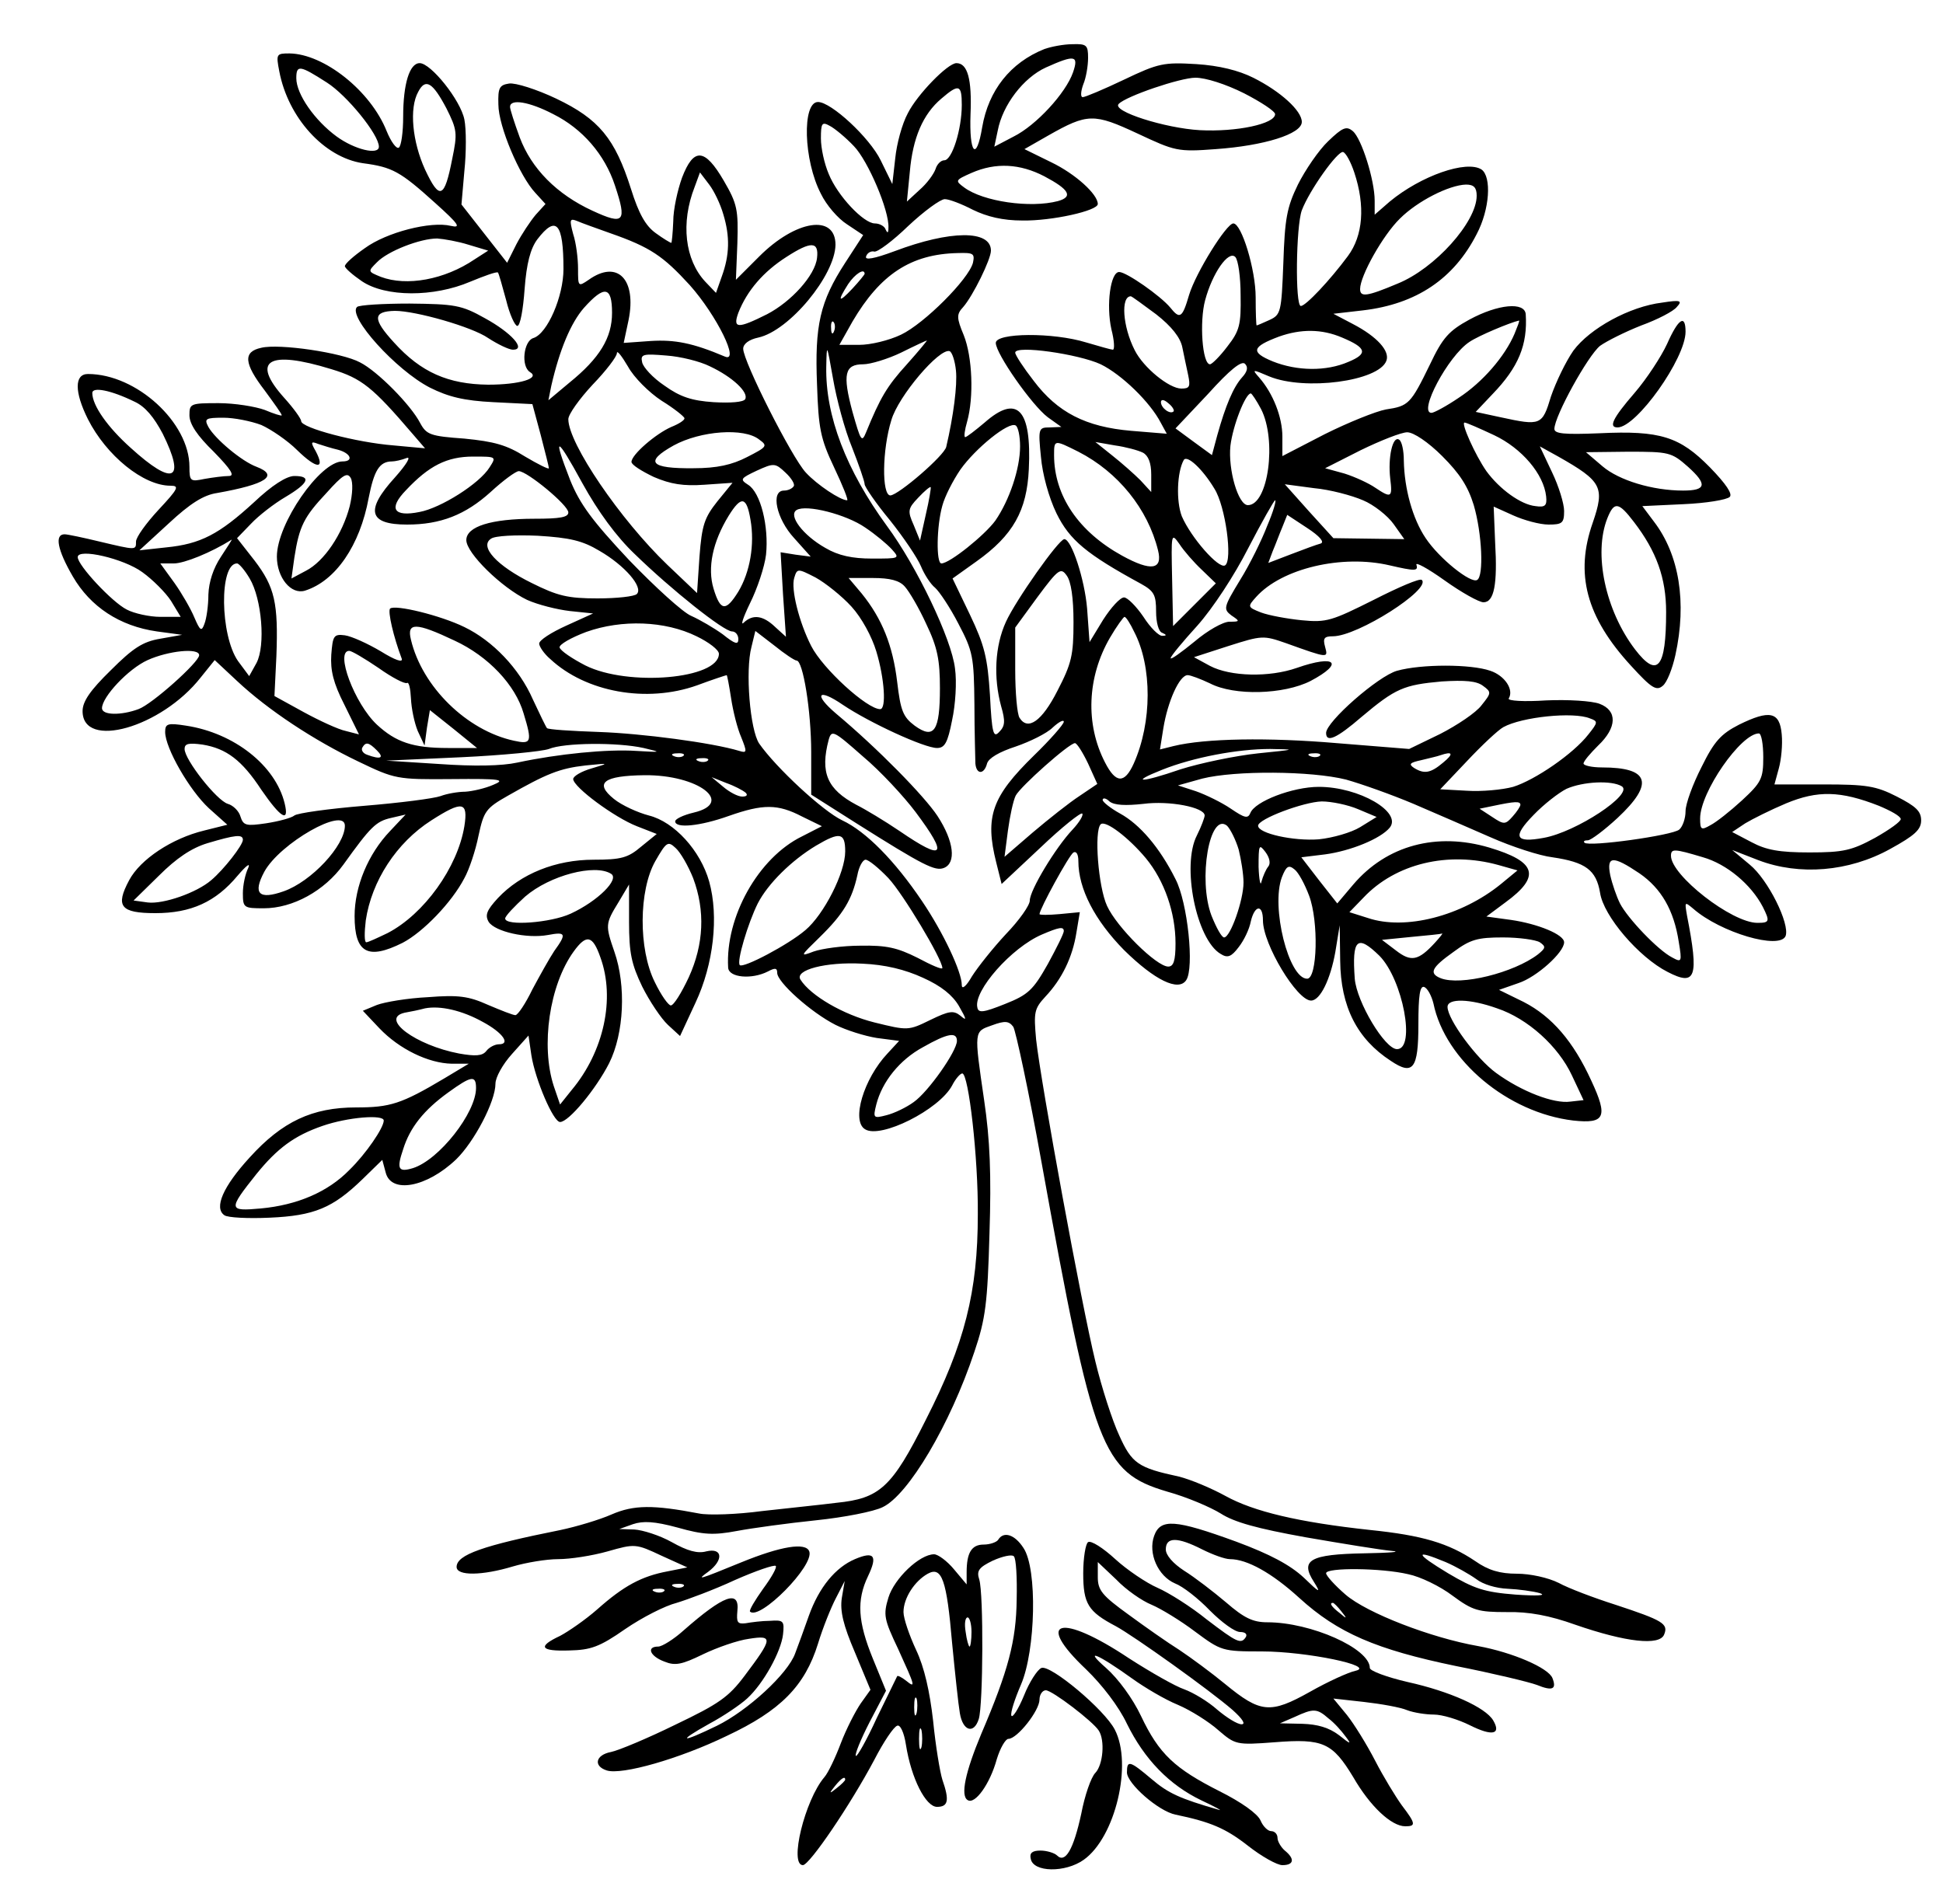 <?xml version="1.0" encoding="UTF-8" standalone="yes"?>
<svg version="1.0" xmlns="http://www.w3.org/2000/svg" width="300pt" height="294pt" viewBox="0 0 400 392" preserveAspectRatio="xMidYMid meet">
  <g transform="translate(0,392) scale(0.1,-0.1)" fill="#000000" stroke="none">
    <path d="M2150 3819 c-70 -28 -115 -85 -128 -161 -12 -72 -27 -54 -24 27 3 72
-6 105 -29 105 -18 0 -81 -65 -100 -103 -12 -22 -23 -63 -26 -93 l-6 -53 -24
49 c-23 47 -102 120 -129 120 -33 0 -30 -120 6 -189 11 -23 35 -51 54 -63 l33
-22 -37 -57 c-52 -80 -63 -129 -58 -251 3 -90 7 -111 35 -170 18 -38 30 -68
27 -68 -14 0 -62 32 -85 57 -29 31 -129 229 -129 255 0 10 12 19 31 23 64 14
158 128 159 191 0 64 -82 51 -157 -24 l-48 -48 3 75 c2 69 0 81 -28 129 -39
67 -62 69 -86 6 -9 -25 -18 -65 -18 -90 -1 -24 -3 -44 -4 -44 -2 0 -17 9 -32
20 -21 15 -35 40 -51 91 -33 104 -66 144 -154 186 -40 19 -84 33 -97 31 -20
-3 -23 -9 -22 -43 0 -45 44 -148 76 -182 l21 -23 -20 -22 c-11 -13 -29 -40
-40 -61 l-19 -38 -47 60 -47 60 6 69 c4 38 4 86 0 106 -8 40 -69 116 -92 116
-21 0 -34 -43 -34 -110 0 -32 -4 -61 -9 -64 -5 -3 -16 12 -25 34 -33 83 -129
159 -200 160 -27 0 -28 -1 -21 -37 18 -95 92 -177 172 -189 61 -8 77 -17 149
-82 49 -44 54 -52 32 -47 -41 10 -132 -13 -177 -46 -23 -16 -41 -32 -41 -37 0
-4 16 -18 35 -31 49 -33 148 -33 223 -1 29 12 54 21 57 19 2 -2 9 -28 17 -57
7 -29 18 -53 23 -53 6 0 12 34 15 76 4 53 12 83 26 102 39 51 54 34 54 -61 0
-56 -33 -133 -62 -142 -20 -6 -26 -58 -7 -70 22 -13 -22 -26 -86 -26 -82 1
-138 25 -194 87 -44 48 -44 64 2 65 43 0 159 -33 192 -56 20 -13 43 -24 51
-24 28 0 -3 35 -58 65 -48 27 -62 29 -155 30 -55 0 -104 -3 -108 -7 -20 -19
80 -130 150 -166 38 -19 70 -27 131 -30 l80 -4 17 -63 c9 -35 17 -66 17 -69 0
-3 -22 8 -49 24 -38 24 -64 31 -125 37 -70 5 -78 8 -91 32 -19 37 -88 107
-124 125 -37 20 -166 39 -203 30 -38 -8 -36 -32 7 -88 19 -26 35 -48 35 -51 0
-2 -16 3 -35 11 -19 7 -62 14 -95 14 -58 0 -60 -1 -60 -25 0 -18 16 -42 50
-75 36 -37 44 -50 31 -50 -10 0 -33 -3 -50 -6 -29 -6 -31 -5 -31 25 0 91 -109
191 -209 191 -28 0 -28 -37 0 -93 38 -75 114 -137 170 -137 19 0 16 -6 -25
-50 -25 -27 -46 -56 -46 -65 0 -18 1 -18 -75 0 -33 8 -66 15 -72 15 -21 0 -15
-32 17 -87 36 -62 96 -102 173 -113 l52 -7 -45 -8 c-36 -6 -56 -19 -102 -65
-42 -41 -58 -64 -58 -84 0 -80 162 -34 243 69 l29 36 46 -43 c64 -60 158 -122
250 -166 75 -36 79 -37 192 -36 102 1 112 -1 85 -12 -16 -7 -42 -13 -57 -14
-15 0 -38 -4 -51 -9 -14 -5 -84 -14 -157 -20 -73 -6 -138 -15 -144 -20 -6 -5
-32 -12 -58 -16 -41 -6 -47 -5 -53 14 -3 11 -15 23 -26 26 -23 7 -89 91 -89
113 0 11 8 13 37 9 49 -8 81 -32 121 -93 40 -58 58 -69 48 -28 -19 78 -104
145 -203 160 -38 6 -43 4 -43 -13 0 -33 50 -120 90 -157 l38 -34 -48 -12 c-66
-16 -131 -59 -154 -102 -29 -54 -18 -68 54 -68 73 0 124 23 169 77 18 21 27
28 22 16 -6 -12 -11 -35 -11 -52 0 -30 2 -31 43 -31 60 0 125 36 164 90 56 78
67 89 98 96 l30 7 -32 -34 c-45 -47 -73 -114 -73 -175 0 -76 27 -91 99 -55 42
22 101 83 127 133 10 18 23 57 29 87 11 51 15 57 61 83 79 45 106 56 159 62
50 5 50 5 13 -6 -21 -6 -38 -16 -38 -22 1 -17 85 -79 131 -97 l41 -16 -32 -26
c-27 -23 -41 -27 -98 -27 -78 0 -150 -29 -197 -79 -23 -25 -27 -35 -19 -49 13
-20 78 -35 122 -27 37 7 39 3 13 -33 -10 -15 -30 -51 -45 -79 -14 -29 -30 -53
-35 -53 -5 0 -30 10 -56 21 -40 18 -61 21 -124 16 -42 -2 -89 -10 -105 -16
l-29 -12 34 -36 c41 -43 101 -72 149 -73 l35 0 -50 -30 c-89 -53 -112 -60
-182 -60 -90 0 -152 -29 -219 -103 -55 -60 -74 -104 -52 -119 7 -5 49 -7 93
-5 92 4 130 20 191 79 l41 40 7 -26 c11 -44 84 -31 145 27 37 36 81 119 81
156 0 13 15 40 34 61 l34 38 6 -41 c8 -50 45 -137 59 -137 18 0 74 68 101 121
31 62 35 160 11 229 -19 55 -19 58 8 102 l22 37 0 -77 c0 -64 5 -87 27 -133
15 -30 39 -66 53 -79 l25 -23 32 69 c37 79 48 177 28 249 -18 64 -72 123 -124
136 -23 6 -56 21 -72 34 -41 33 -22 48 63 49 111 1 186 -57 101 -77 -21 -5
-38 -13 -38 -18 0 -15 51 -10 110 11 71 25 101 25 151 -1 l41 -20 -41 -21
c-90 -44 -158 -166 -152 -270 1 -21 49 -25 82 -8 15 8 19 7 19 -3 0 -19 69
-81 120 -107 22 -11 60 -23 85 -27 l46 -6 -24 -26 c-49 -52 -75 -139 -46 -156
32 -20 152 40 179 90 7 14 17 25 21 25 13 0 33 -174 32 -290 0 -160 -27 -266
-107 -423 -70 -140 -95 -162 -184 -171 -31 -4 -100 -11 -153 -17 -52 -7 -111
-9 -130 -5 -94 18 -134 18 -180 -2 -25 -11 -72 -25 -105 -32 -160 -32 -214
-51 -214 -76 0 -19 53 -18 116 1 27 8 69 15 93 15 25 0 70 7 102 16 56 16 58
16 111 -9 l53 -24 -40 -8 c-54 -10 -91 -30 -145 -78 -25 -22 -60 -46 -77 -55
-47 -22 -41 -32 19 -30 44 1 62 7 115 44 35 24 82 48 106 54 23 7 77 27 120
47 43 19 81 32 84 29 3 -3 -9 -24 -26 -47 -17 -24 -29 -44 -27 -47 20 -19 133
95 122 124 -7 19 -58 11 -141 -23 -88 -36 -92 -37 -67 -19 32 24 30 50 -4 42
-18 -5 -39 1 -71 19 -25 14 -60 25 -77 26 l-31 1 28 10 c21 7 44 6 92 -7 53
-15 74 -16 122 -7 32 6 105 16 163 22 58 6 119 18 137 27 53 25 139 170 189
320 23 68 27 100 31 243 4 122 1 194 -11 275 -21 144 -21 141 16 154 27 10 35
9 44 -3 5 -8 32 -133 58 -278 107 -592 124 -639 259 -679 40 -11 89 -32 110
-45 28 -18 75 -31 175 -49 75 -13 155 -26 177 -28 22 -2 -3 -4 -56 -5 -113 -2
-133 -14 -104 -59 15 -24 12 -23 -21 9 -28 26 -69 48 -139 74 -126 46 -156 48
-169 12 -13 -36 8 -83 43 -98 16 -6 48 -31 72 -56 24 -24 51 -44 62 -44 10 0
15 -4 12 -10 -10 -16 -18 -12 -81 36 -32 26 -78 55 -101 65 -23 10 -63 37 -87
59 -25 23 -50 39 -56 35 -5 -3 -10 -32 -10 -64 0 -63 10 -79 67 -109 37 -20
194 -132 241 -173 20 -18 27 -29 18 -29 -9 0 -31 14 -50 30 -19 17 -49 35 -68
42 -18 6 -69 35 -114 64 -141 94 -196 79 -88 -23 33 -32 67 -76 84 -112 36
-73 87 -126 154 -158 28 -13 44 -22 35 -19 -80 23 -104 34 -138 63 -45 38 -51
40 -51 14 0 -23 65 -80 100 -87 72 -15 103 -28 149 -64 28 -22 60 -40 71 -40
24 0 26 13 5 30 -8 7 -15 19 -15 26 0 8 -6 14 -13 14 -7 0 -17 10 -22 22 -6
14 -40 38 -84 60 -93 47 -125 77 -162 155 -17 36 -47 77 -72 99 -48 42 -17 29
54 -22 25 -18 67 -43 94 -54 26 -11 64 -35 83 -52 35 -30 37 -31 116 -25 100
8 119 -1 162 -72 34 -59 78 -101 107 -101 22 0 22 5 -7 43 -13 18 -38 59 -55
92 -17 33 -43 75 -58 94 l-28 34 63 -7 c35 -4 75 -11 89 -17 13 -5 38 -9 55
-9 17 0 50 -10 74 -22 46 -23 65 -19 48 10 -16 27 -90 60 -176 79 -43 10 -78
23 -78 29 0 40 -121 94 -211 94 -30 0 -48 9 -85 41 -26 22 -65 52 -86 65 -23
15 -38 32 -38 44 0 26 24 26 75 0 22 -11 47 -20 57 -20 35 0 86 -28 143 -80
79 -72 158 -106 322 -140 76 -15 151 -33 167 -39 32 -13 41 -9 32 14 -8 21
-82 53 -153 66 -97 17 -229 68 -273 106 -22 19 -40 39 -40 44 0 12 114 11 169
-2 25 -5 66 -25 91 -44 42 -31 53 -34 112 -34 45 1 88 -7 141 -26 104 -36 174
-44 183 -20 9 22 -3 29 -100 61 -44 14 -97 34 -117 45 -22 11 -59 19 -86 19
-35 0 -59 7 -86 26 -55 37 -109 53 -216 64 -148 16 -240 38 -298 70 -29 16
-72 34 -96 40 -84 18 -97 27 -123 85 -14 30 -36 98 -49 152 -28 114 -112 572
-122 663 -5 56 -4 63 19 88 34 36 56 81 64 132 l7 42 -42 -4 c-22 -2 -41 -2
-41 0 0 10 61 122 70 127 6 3 10 -4 10 -18 0 -57 34 -122 94 -183 63 -62 112
-86 128 -62 17 25 3 160 -22 208 -33 66 -74 113 -114 135 -20 11 -36 24 -36
28 0 5 7 4 14 -3 10 -8 33 -9 70 -5 53 7 126 -7 126 -24 0 -4 -7 -23 -16 -41
-32 -62 -1 -215 49 -244 14 -9 22 -6 37 14 11 14 22 37 25 53 8 34 25 36 25 2
0 -49 70 -165 99 -165 19 0 40 44 50 100 l9 55 1 -73 c1 -95 35 -161 104 -206
46 -31 57 -17 57 75 0 59 3 80 12 77 7 -3 15 -18 19 -34 24 -117 153 -225 288
-241 65 -7 72 7 37 82 -37 81 -81 132 -139 162 l-51 25 40 14 c37 12 94 63 94
84 0 16 -54 38 -109 46 l-51 7 39 29 c74 54 64 84 -33 113 -108 32 -211 5
-280 -76 l-33 -39 -37 47 -37 48 49 6 c52 7 114 32 133 55 26 32 -63 84 -146
84 -54 0 -132 -30 -141 -54 -5 -12 -12 -10 -40 9 -19 13 -52 29 -72 36 l-37
12 50 14 c68 17 224 16 296 -2 32 -9 94 -31 139 -50 44 -19 116 -50 159 -69
43 -19 101 -38 127 -41 68 -10 90 -26 98 -73 7 -48 80 -133 139 -163 58 -30
65 -12 40 116 -5 29 -5 29 13 14 56 -49 178 -85 190 -56 9 25 -36 116 -74 147
l-36 30 54 -21 c84 -32 186 -24 271 23 51 28 64 40 64 59 0 19 -11 29 -50 49
-43 22 -63 25 -151 25 l-101 0 9 33 c5 18 8 49 6 70 -4 47 -25 51 -88 20 -37
-19 -51 -34 -77 -87 -18 -35 -33 -76 -33 -91 0 -15 -6 -32 -13 -38 -14 -12
-186 -36 -195 -27 -3 3 0 5 7 5 6 0 34 21 61 46 76 71 66 104 -32 104 -21 0
-38 4 -38 8 0 5 14 21 30 37 39 37 40 72 3 86 -16 6 -65 9 -110 7 -45 -3 -80
-1 -77 4 11 18 -8 47 -38 57 -40 14 -142 14 -192 0 -39 -11 -146 -105 -146
-128 0 -21 22 -11 73 33 70 59 87 66 165 73 48 3 72 1 85 -9 18 -13 17 -15 -3
-40 -11 -15 -50 -41 -85 -59 l-64 -31 -149 12 c-140 12 -271 10 -336 -6 l-28
-7 7 44 c9 55 33 109 50 109 6 0 27 -8 46 -17 50 -26 152 -23 207 5 70 37 52
55 -28 27 -57 -20 -137 -18 -179 4 l-33 18 71 23 c69 22 72 22 118 6 89 -32
87 -31 81 -8 -5 18 -2 22 16 22 51 0 203 97 183 116 -4 4 -48 -15 -99 -41 -86
-43 -97 -47 -148 -42 -30 3 -68 10 -84 16 -28 11 -28 12 -10 32 53 59 177 88
275 65 52 -12 59 -12 55 1 -3 7 23 -7 58 -32 35 -25 71 -45 80 -45 22 0 29 37
24 123 l-3 74 40 -18 c22 -10 55 -19 73 -19 28 0 32 3 32 28 0 15 -11 51 -25
80 l-25 53 38 -21 c90 -51 96 -63 71 -136 -37 -105 -14 -194 79 -295 42 -46
52 -52 65 -41 9 7 20 36 26 63 24 109 8 207 -44 275 l-24 32 85 4 c46 2 89 9
95 15 6 6 -7 26 -41 61 -62 63 -102 76 -227 70 -73 -3 -93 -1 -93 9 0 26 69
151 94 171 14 10 52 29 85 42 33 12 66 29 73 38 12 13 8 15 -30 9 -67 -8 -149
-53 -183 -99 -16 -23 -36 -65 -46 -94 -18 -60 -21 -61 -104 -43 l-51 11 35 37
c53 55 72 101 68 164 -2 26 -57 21 -116 -11 -42 -23 -55 -37 -81 -92 -40 -82
-44 -86 -91 -93 -21 -4 -78 -27 -126 -51 l-87 -45 0 40 c0 40 -19 89 -48 122
-15 17 -14 17 21 2 73 -30 225 -10 241 32 8 20 -19 50 -69 76 l-40 21 61 7
c110 13 187 65 234 157 27 51 31 118 10 133 -31 20 -125 -13 -189 -66 l-31
-27 0 29 c0 42 -27 128 -45 143 -13 11 -21 8 -51 -21 -19 -18 -47 -59 -62 -89
-23 -47 -27 -71 -30 -161 -4 -102 -5 -107 -29 -118 -13 -6 -25 -11 -26 -11 -1
0 -2 26 -2 58 0 57 -29 152 -46 152 -14 0 -77 -101 -91 -147 -14 -48 -19 -51
-39 -26 -20 24 -90 73 -105 73 -18 0 -27 -68 -16 -118 6 -23 7 -42 3 -42 -3 0
-28 7 -55 15 -68 21 -186 20 -186 -1 0 -22 74 -128 107 -153 l28 -20 -24 -1
c-23 0 -24 -2 -18 -61 3 -35 16 -83 32 -116 27 -55 62 -84 174 -145 27 -15 31
-23 31 -57 0 -22 5 -42 13 -44 9 -4 9 -6 0 -6 -7 -1 -25 17 -39 39 -15 22 -33
40 -40 40 -8 0 -27 -21 -43 -46 l-28 -46 -5 69 c-5 60 -32 143 -47 143 -12 -1
-100 -126 -120 -170 -23 -50 -26 -115 -10 -174 9 -31 8 -41 -4 -53 -12 -13
-15 -3 -19 76 -5 77 -11 102 -41 165 l-36 75 49 35 c76 54 104 105 108 190 6
124 -24 155 -91 96 -19 -16 -37 -30 -40 -30 -3 0 -1 15 4 32 14 50 11 133 -7
178 -15 36 -15 43 -1 58 20 23 57 98 57 116 0 43 -84 42 -198 -1 -43 -16 -62
-19 -59 -11 2 7 10 12 17 10 7 -1 38 22 70 53 32 30 66 55 75 55 9 0 35 -10
58 -22 29 -14 61 -22 102 -22 60 -1 155 20 155 34 0 20 -46 62 -96 86 l-55 27
49 28 c81 46 94 46 184 4 77 -36 82 -38 161 -32 99 7 177 31 177 56 0 23 -44
63 -100 91 -30 15 -70 25 -117 28 -67 4 -78 2 -149 -32 -42 -20 -80 -36 -85
-36 -5 0 -4 12 1 26 6 14 10 39 10 55 0 26 -3 29 -32 28 -18 0 -44 -5 -58 -10z
m59 -48 c-15 -43 -76 -109 -122 -132 l-40 -21 7 33 c10 53 53 109 99 130 60
27 68 25 56 -10z m-1536 -21 c41 -26 107 -107 107 -132 0 -18 -50 -6 -87 21
-45 33 -83 87 -83 120 0 28 7 27 63 -9z m1888 -22 c35 -18 64 -37 64 -43 0
-20 -79 -37 -155 -33 -71 4 -182 39 -167 54 15 16 127 54 158 54 21 0 62 -13
100 -32z m-1642 -31 c22 -44 23 -51 12 -104 -16 -82 -26 -86 -56 -22 -26 57
-33 126 -14 160 15 29 30 19 58 -34z m1061 7 c0 -50 -20 -114 -36 -114 -7 0
-15 -8 -18 -18 -4 -11 -18 -30 -33 -43 l-26 -24 6 61 c6 70 27 119 65 151 36
31 42 29 42 -13z m-841 -19 c60 -30 106 -83 127 -147 25 -75 19 -82 -46 -52
-74 34 -126 87 -150 151 -11 30 -20 58 -20 63 0 17 39 11 89 -15z m619 -66
c29 -30 73 -133 71 -168 0 -11 -2 -12 -6 -3 -2 6 -12 12 -22 12 -23 0 -77 57
-95 102 -9 21 -16 53 -16 73 0 31 2 35 18 26 10 -5 33 -24 50 -42z m1030 -54
c23 -69 18 -130 -13 -172 -37 -50 -87 -103 -97 -103 -12 0 -10 164 2 197 16
42 74 123 85 120 6 -2 16 -21 23 -42z m-638 -8 c51 -27 60 -42 28 -51 -57 -15
-154 -1 -193 28 -19 14 -19 15 15 30 50 22 100 19 150 -7z m-661 -78 c14 -46
13 -84 -3 -128 l-12 -34 -22 23 c-42 45 -51 121 -22 195 l11 30 19 -25 c10
-13 23 -40 29 -61z m1551 38 c0 -54 -86 -150 -163 -181 -64 -27 -77 -28 -77
-11 0 27 47 111 82 145 36 36 101 69 136 70 16 0 22 -6 22 -23z m-1784 -77
c83 -29 109 -47 164 -107 56 -63 104 -161 72 -147 -66 28 -103 35 -152 32
l-56 -4 10 47 c17 84 -23 125 -82 83 -22 -15 -22 -14 -22 23 0 21 -4 53 -10
71 -8 30 -7 33 8 27 9 -4 40 -15 68 -25z m-291 -24 l40 -12 -28 -18 c-62 -42
-140 -56 -193 -36 -27 11 -27 11 -8 30 22 23 89 49 124 49 14 -1 43 -6 65 -13z
m717 -27 c-4 -36 -53 -90 -103 -116 -60 -30 -71 -30 -59 3 18 46 52 85 99 115
51 33 67 32 63 -2z m321 -10 c-9 -34 -100 -125 -148 -148 -25 -12 -63 -21 -86
-21 l-41 0 27 48 c57 97 120 139 217 141 32 1 35 -1 31 -20z m551 -67 c1 -60
-2 -73 -27 -105 -15 -20 -32 -37 -36 -37 -16 0 -22 88 -10 132 15 56 48 103
62 89 6 -6 11 -41 11 -79z m-774 44 c0 -1 -11 -15 -25 -30 -29 -31 -32 -27 -9
9 14 21 34 34 34 21z m-520 -80 c0 -51 -25 -93 -88 -144 l-43 -36 6 30 c17 74
40 129 67 160 42 47 58 45 58 -10z m1120 -3 c32 -25 50 -48 54 -68 3 -16 9
-42 12 -57 5 -24 3 -28 -14 -28 -25 0 -78 43 -96 79 -25 49 -29 111 -8 111 2
0 25 -17 52 -37z m-663 -35 c-3 -8 -6 -5 -6 6 -1 11 2 17 5 13 3 -3 4 -12 1
-19z m1401 -5 c-20 -47 -66 -100 -115 -132 -25 -17 -51 -31 -56 -31 -28 0 34
117 78 146 19 13 84 40 102 44 2 0 -3 -12 -9 -27z m-355 -8 c50 -21 54 -33 13
-50 -46 -20 -106 -19 -156 1 -46 19 -43 30 13 51 45 16 88 16 130 -2z m-896
-55 c-41 -45 -55 -69 -84 -140 -9 -22 -11 -18 -28 42 -21 78 -16 98 22 98 15
0 51 11 78 24 28 14 52 25 53 25 2 1 -16 -21 -41 -49z m-113 -171 c14 -36 26
-70 26 -76 0 -5 23 -39 52 -74 28 -35 57 -78 64 -95 7 -17 20 -37 29 -44 9 -8
31 -41 48 -74 30 -57 32 -68 33 -166 0 -58 2 -113 2 -122 2 -23 18 -23 24 0 3
11 25 24 59 35 29 10 64 27 76 39 13 12 23 17 23 12 0 -5 -28 -37 -61 -69 -87
-85 -102 -126 -78 -221 l11 -44 80 75 c44 42 83 73 86 70 3 -3 -6 -18 -20 -33
-35 -37 -88 -125 -88 -146 0 -10 -22 -41 -49 -69 -27 -29 -58 -68 -70 -87 -12
-21 -21 -28 -21 -18 0 27 -38 108 -82 173 -56 83 -115 143 -164 166 -40 19
-136 108 -171 158 -19 28 -29 150 -16 199 l8 33 39 -30 c21 -17 42 -31 46 -31
13 0 30 -103 30 -189 l0 -87 93 -59 c138 -87 162 -99 180 -92 26 10 21 55 -13
107 -27 41 -123 139 -209 211 -47 40 -37 53 14 18 55 -37 168 -89 194 -89 16
0 22 11 31 57 7 32 10 79 6 107 -7 60 -78 209 -140 293 -84 115 -127 227 -125
328 1 49 1 48 14 -25 7 -41 24 -105 39 -141z m-392 96 c26 -16 47 -33 47 -36
1 -4 -12 -12 -27 -18 -32 -14 -82 -57 -82 -72 0 -6 21 -19 46 -31 35 -15 61
-19 104 -16 l58 4 -31 -38 c-27 -34 -32 -49 -37 -114 l-5 -75 -61 58 c-97 93
-204 250 -204 300 0 10 23 42 50 71 28 29 50 58 50 65 0 7 10 -6 23 -28 12
-22 43 -53 69 -70z m606 62 c3 -30 -5 -93 -20 -157 -4 -18 -98 -99 -115 -100
-18 0 -17 94 2 155 14 49 99 149 120 142 5 -2 11 -20 13 -40z m298 13 c43 -21
102 -78 124 -121 l12 -22 -73 6 c-94 8 -152 38 -201 103 -21 27 -38 53 -38 58
0 16 131 -3 176 -24z m-805 -4 c47 -22 81 -54 73 -68 -4 -6 -30 -8 -65 -6 -45
3 -69 11 -101 34 -24 16 -44 38 -46 48 -4 17 2 18 50 14 29 -2 69 -12 89 -22z
m-779 -6 c63 -19 85 -37 168 -134 l25 -29 -65 6 c-76 6 -190 36 -190 50 0 5
-16 27 -35 48 -69 77 -33 99 97 59z m1875 -17 c-18 -20 -34 -58 -51 -119 l-11
-41 -37 27 -38 28 67 71 c45 50 69 69 76 62 7 -7 5 -16 -6 -28z m-2280 -50
c22 -10 40 -32 58 -66 48 -97 22 -109 -66 -29 -47 42 -79 87 -79 113 0 13 38
6 87 -18z m2319 -15 c33 -64 15 -198 -27 -198 -20 0 -41 73 -36 122 5 42 31
108 42 108 2 0 12 -15 21 -32z m-180 -5 c-7 -7 -26 7 -26 19 0 6 6 6 15 -2 9
-7 13 -15 11 -17z m-1878 -28 c20 -9 54 -32 74 -52 40 -39 58 -40 38 -2 -11
19 -10 21 5 15 9 -3 28 -9 41 -12 26 -7 33 -24 9 -24 -46 0 -135 -128 -135
-196 0 -43 29 -79 58 -70 63 20 113 93 131 191 11 56 22 75 48 75 6 0 20 3 30
7 10 4 0 -13 -24 -40 -62 -68 -54 -97 25 -97 69 0 120 20 172 67 26 24 52 43
58 43 17 0 102 -70 102 -85 0 -10 -17 -13 -70 -13 -89 0 -140 -16 -140 -44 0
-27 73 -98 125 -123 22 -10 62 -20 88 -23 l48 -5 -55 -25 c-31 -14 -56 -30
-56 -37 0 -6 10 -21 23 -32 73 -68 198 -91 302 -54 32 12 60 21 61 21 1 0 5
-21 9 -47 4 -27 13 -63 21 -81 12 -30 12 -33 -4 -28 -56 17 -201 36 -289 39
-57 2 -105 5 -107 8 -2 2 -15 29 -29 59 -28 64 -83 121 -141 149 -49 24 -143
47 -153 38 -5 -6 7 -58 24 -103 3 -9 -14 -3 -43 15 -27 16 -60 31 -74 33 -23
3 -25 -1 -28 -40 -2 -32 4 -58 27 -103 l30 -61 -27 7 c-15 3 -54 21 -87 39
l-60 33 4 82 c4 109 -3 142 -45 197 l-36 46 29 30 c15 16 47 41 71 55 47 28
54 43 18 43 -16 0 -46 -19 -83 -54 -72 -66 -110 -86 -181 -93 l-55 -6 61 56
c43 40 71 58 99 62 101 18 128 36 81 54 -30 11 -85 57 -99 82 -9 17 -6 19 31
19 22 0 57 -7 78 -15z m1562 -44 c0 -46 -22 -111 -51 -153 -22 -30 -94 -88
-111 -88 -11 0 -10 77 2 119 5 19 22 52 37 74 31 44 100 100 114 91 5 -3 9
-22 9 -43z m976 23 c57 -27 102 -80 107 -126 2 -19 -2 -23 -22 -20 -30 3 -74
35 -101 72 -23 33 -53 100 -45 100 4 0 31 -12 61 -26z m-1513 -9 c18 -13 16
-15 -25 -36 -31 -16 -62 -23 -110 -23 -90 -1 -102 13 -41 47 55 30 145 37 176
12z m1406 -34 c36 -36 53 -62 65 -101 17 -58 21 -146 7 -154 -13 -8 -78 44
-106 86 -27 40 -44 102 -45 160 0 20 -4 40 -10 43 -13 8 -23 -37 -18 -80 5
-40 2 -41 -31 -19 -13 9 -41 22 -63 29 l-40 11 73 37 c41 20 84 37 96 37 13 0
43 -20 72 -49z m-1662 -202 c75 -73 183 -159 200 -159 7 0 13 -7 13 -16 0 -12
-7 -10 -32 10 -18 13 -47 30 -65 38 -17 7 -74 59 -128 115 -76 81 -101 115
-121 164 -37 95 -29 93 25 -6 32 -58 70 -110 108 -146z m913 211 c82 -42 143
-118 164 -203 10 -40 -14 -44 -74 -11 -89 49 -140 123 -140 207 0 32 0 32 50
7z m133 -2 c11 -6 17 -21 17 -45 l0 -36 -22 24 c-13 13 -39 36 -58 51 l-35 28
40 -7 c22 -3 48 -10 58 -15z m1122 -29 c40 -36 38 -49 -10 -49 -63 0 -132 21
-166 50 l-34 29 87 1 c84 0 89 -1 123 -31z m-2467 -1 c-21 -34 -101 -84 -144
-92 -54 -11 -65 7 -28 45 47 50 84 69 138 69 48 0 48 0 34 -22z m1492 -44 c23
-36 38 -148 22 -158 -13 -8 -70 57 -89 101 -12 31 -10 91 4 116 7 11 39 -19
63 -59z m-866 5 c-3 -5 -12 -9 -20 -9 -28 0 -16 -58 21 -98 l34 -38 -31 4 -31
5 5 -87 6 -87 -22 20 c-25 24 -46 27 -65 9 -7 -7 -1 11 13 40 15 30 30 75 33
100 6 58 -11 128 -37 144 -17 11 -16 13 18 29 35 16 38 16 59 -4 12 -11 20
-24 17 -28z m-914 -41 c-15 -58 -53 -114 -90 -133 l-30 -16 6 43 c10 65 20 84
66 133 34 38 43 43 50 31 5 -9 4 -33 -2 -58z m1186 -17 l-12 -54 -13 32 c-13
29 -12 34 9 56 13 14 25 24 26 22 1 -1 -3 -26 -10 -56z m900 29 c22 -9 51 -32
63 -49 l22 -31 -73 1 -73 1 -50 55 -50 56 60 -8 c33 -3 78 -15 101 -25z
m-1261 -40 c9 -51 -1 -108 -25 -148 -26 -42 -37 -40 -51 6 -13 43 -2 96 31
150 26 42 37 40 45 -8z m1064 -12 c-11 -29 -36 -80 -56 -112 -34 -56 -35 -60
-18 -73 18 -12 18 -13 -4 -13 -13 0 -45 -18 -72 -41 -27 -22 -49 -38 -49 -34
0 4 25 34 55 67 32 36 76 103 105 160 28 54 53 98 55 98 3 0 -4 -24 -16 -52z
m-828 -4 c21 -14 45 -34 55 -45 17 -19 16 -19 -41 -19 -40 0 -69 6 -96 22 -46
26 -77 67 -59 78 20 12 102 -9 141 -36z m1583 11 c46 -60 66 -115 66 -185 0
-116 -18 -137 -64 -77 -61 80 -86 197 -57 270 14 35 23 34 55 -8z m-645 -44
c-8 -2 -35 -12 -61 -22 l-47 -18 9 24 c6 14 14 36 20 50 l10 25 41 -27 c26
-17 36 -29 28 -32z m-1485 -15 c52 -30 91 -75 77 -89 -5 -5 -41 -9 -81 -9 -61
0 -82 5 -136 32 -71 35 -108 75 -83 91 8 6 51 8 96 6 66 -4 92 -10 127 -31z
m1240 -39 l29 -28 -44 -44 -44 -44 -2 97 c-2 94 -2 96 15 72 9 -14 30 -38 46
-53z m-2019 27 c-16 -24 -25 -52 -26 -78 0 -23 -4 -50 -8 -60 -6 -17 -9 -15
-21 13 -7 17 -26 50 -41 71 l-29 40 28 0 c21 0 76 22 119 49 1 0 -9 -15 -22
-35z m-162 -32 c21 -15 48 -42 59 -59 l20 -33 -42 0 c-22 0 -54 7 -69 15 -30
15 -101 91 -101 108 0 19 95 -3 133 -31z m221 -13 c25 -42 33 -138 14 -174
l-15 -27 -23 31 c-37 53 -39 201 -2 201 4 0 16 -14 26 -31z m1239 -58 c21 -23
42 -62 51 -92 17 -56 21 -119 8 -119 -27 0 -118 83 -142 130 -25 49 -42 117
-35 140 6 20 7 20 44 1 20 -11 54 -38 74 -60z m457 -32 c0 -68 -4 -85 -33
-141 -32 -63 -61 -83 -78 -56 -5 7 -9 52 -9 99 l0 87 46 63 c43 58 48 61 60
44 9 -12 14 -46 14 -96z m-347 73 c9 -10 29 -44 44 -77 23 -48 28 -74 28 -132
0 -88 -12 -106 -52 -77 -24 18 -29 31 -36 90 -9 75 -31 130 -73 182 l-27 32
50 0 c35 0 55 -5 66 -18z m472 -93 c37 -71 37 -186 -1 -271 -19 -42 -37 -41
-59 2 -41 79 -37 176 10 257 14 24 28 43 30 43 3 0 12 -14 20 -31z m-901 -9
c25 -12 46 -28 46 -36 0 -52 -187 -68 -275 -24 -27 14 -51 30 -53 37 -1 6 23
20 55 32 73 26 162 23 227 -9z m-498 -9 c69 -32 125 -91 142 -150 18 -59 16
-64 -20 -56 -97 21 -189 111 -212 208 -9 36 10 36 90 -2z m-526 -30 c0 -14
-97 -101 -125 -111 -35 -13 -75 -13 -75 2 0 23 54 81 94 99 42 19 106 26 106
10z m369 -26 c28 -20 55 -34 59 -31 4 2 7 -12 8 -32 1 -21 7 -50 14 -67 l14
-30 5 37 6 36 49 -39 48 -39 -60 0 c-72 0 -107 12 -146 48 -46 43 -87 152 -57
152 5 0 32 -16 60 -35z m2494 -104 c17 -6 17 -8 -3 -33 -31 -40 -110 -94 -155
-108 -22 -6 -65 -10 -95 -8 l-55 3 55 58 c30 32 64 64 75 70 38 21 144 32 178
18z m-1388 -193 c68 -91 59 -102 -33 -39 -31 21 -71 45 -89 54 -60 32 -75 66
-57 134 6 21 10 19 70 -34 36 -30 85 -83 109 -115z m1745 113 c0 -44 -4 -52
-44 -89 -24 -22 -53 -45 -65 -51 -19 -11 -21 -9 -21 14 0 54 84 175 121 175 5
0 9 -22 9 -49z m-2854 14 c16 -16 7 -19 -20 -9 -9 3 -13 10 -10 15 7 12 13 11
30 -6z m549 5 c38 -9 37 -9 -15 -6 -59 4 -161 -6 -245 -24 -32 -7 -89 -8 -160
-3 l-110 7 155 7 c85 4 166 12 180 17 31 13 141 14 195 2z m915 -32 l19 -42
-37 -25 c-20 -13 -63 -47 -96 -75 l-58 -50 7 54 c4 30 11 62 16 72 10 19 110
108 122 108 4 0 16 -19 27 -42z m350 21 c-47 -5 -119 -20 -160 -33 -81 -28
-106 -28 -38 -1 65 26 156 43 223 43 55 -1 53 -1 -25 -9z m-1183 -5 c-3 -3
-12 -4 -19 -1 -8 3 -5 6 6 6 11 1 17 -2 13 -5z m1310 0 c-3 -3 -12 -4 -19 -1
-8 3 -5 6 6 6 11 1 17 -2 13 -5z m254 -14 c-26 -22 -39 -24 -60 -11 -12 8 -8
11 15 16 16 4 34 8 39 10 26 9 28 3 6 -15z m-1514 4 c-3 -3 -12 -4 -19 -1 -8
3 -5 6 6 6 11 1 17 -2 13 -5z m78 -66 c5 -5 2 -8 -7 -8 -9 0 -26 9 -39 20
l-24 20 30 -12 c17 -6 34 -15 40 -20z m1804 13 c24 -16 -94 -94 -161 -106 -59
-11 -65 2 -21 47 21 22 52 46 68 54 34 15 93 18 114 5z m529 -40 c24 -10 44
-21 45 -27 1 -5 -23 -22 -53 -39 -48 -26 -65 -30 -135 -30 -62 0 -89 5 -119
21 l-40 21 27 18 c15 9 53 28 84 41 65 27 112 26 191 -5z m-1072 -7 l38 -16
-34 -21 c-18 -11 -56 -22 -85 -25 -52 -4 -125 12 -125 28 0 14 94 49 131 50
20 0 54 -7 75 -16z m334 9 c0 -3 -7 -14 -16 -24 -15 -17 -18 -17 -42 -1 l-26
17 29 6 c43 9 55 10 55 2z m-2174 -44 c-14 -85 -83 -181 -158 -220 -21 -10
-40 -19 -44 -19 -4 0 -4 20 -1 45 12 81 63 160 135 206 64 41 76 39 68 -12z
m-246 1 c0 -41 -69 -115 -126 -135 -51 -18 -64 -5 -40 40 32 59 166 135 166
95z m1649 -67 c38 -46 61 -112 61 -175 0 -36 -4 -48 -15 -48 -24 0 -106 81
-126 125 -18 39 -27 154 -13 168 10 9 58 -28 93 -70z m191 18 c5 -20 10 -51
10 -68 0 -36 -27 -113 -40 -113 -5 0 -16 20 -26 45 -28 74 -4 214 32 185 7 -7
18 -29 24 -49z m-2050 20 c0 -11 -39 -61 -65 -83 -30 -26 -99 -50 -131 -46
l-29 4 52 51 c36 36 67 57 100 67 57 17 73 19 73 7z m1240 -24 c0 -44 -44
-130 -82 -162 -35 -30 -128 -79 -135 -72 -7 7 17 87 37 127 21 41 70 89 120
119 49 29 60 27 60 -12z m-313 -55 c25 -67 22 -136 -9 -204 -15 -32 -31 -58
-37 -58 -5 0 -20 21 -33 48 -34 68 -33 189 1 249 23 40 26 42 42 27 10 -9 26
-37 36 -62z m1184 24 c-5 -6 -11 -20 -14 -31 -2 -11 -5 3 -6 30 0 46 1 48 14
31 9 -12 11 -24 6 -30z m895 19 c49 -14 99 -56 123 -102 15 -30 14 -33 -11
-33 -53 0 -178 98 -178 138 0 15 6 15 66 -3z m-1677 -43 c30 -32 111 -167 111
-185 0 -4 -23 6 -51 21 -42 21 -64 26 -118 25 -36 0 -79 -6 -96 -12 -29 -11
-28 -10 13 30 48 47 66 77 77 127 3 17 11 32 17 32 6 0 27 -17 47 -38z m1256
27 l39 -11 -34 -28 c-81 -66 -197 -96 -274 -70 l-38 12 29 30 c66 70 174 96
278 67z m290 -17 c45 -31 71 -76 81 -141 7 -42 6 -43 -14 -32 -29 15 -91 80
-107 111 -7 14 -16 40 -20 58 -8 40 5 41 60 4z m-680 -46 c20 -53 17 -171 -4
-171 -38 0 -75 148 -52 209 9 23 14 26 26 16 8 -6 21 -30 30 -54z m-1437 45
c18 -11 -27 -56 -83 -82 -41 -19 -135 -26 -135 -10 0 5 19 25 41 45 51 44 144
68 177 47z m932 -118 c0 -5 -15 -35 -33 -68 -30 -53 -40 -63 -88 -82 -45 -18
-55 -19 -57 -7 -8 34 70 123 133 150 35 15 45 17 45 7z m764 -24 c-34 -37 -49
-40 -80 -16 l-29 22 60 6 c33 3 62 6 64 7 2 1 -4 -7 -15 -19z m-1718 -30 c31
-85 7 -194 -59 -273 l-24 -30 -13 38 c-27 83 -9 208 41 277 26 36 39 34 55
-12z m1934 31 c13 -9 12 -12 -4 -25 -50 -38 -159 -65 -200 -49 -25 10 -19 22
26 54 35 26 50 30 102 30 34 0 68 -5 76 -10z m-330 -28 c48 -49 75 -192 36
-192 -25 0 -83 97 -87 145 -6 82 5 92 51 47z m-940 -45 c38 -17 61 -36 74 -58
16 -28 17 -32 3 -20 -14 11 -23 10 -62 -9 -45 -22 -46 -22 -115 -5 -64 16
-131 55 -152 88 -13 20 52 37 127 33 47 -2 88 -12 125 -29z m1182 -63 c63 -21
126 -78 154 -138 l24 -51 -27 -3 c-34 -5 -101 21 -153 59 -40 29 -100 110
-100 136 0 18 46 17 102 -3z m-2088 -28 c41 -22 58 -46 33 -46 -8 0 -20 -6
-26 -14 -8 -10 -22 -11 -56 -5 -89 17 -164 72 -112 84 12 2 31 6 42 9 31 6 76
-4 119 -28z m976 -39 c0 -21 -59 -105 -89 -126 -15 -11 -40 -23 -56 -27 -27
-7 -28 -6 -21 22 12 47 48 92 96 118 51 29 70 32 70 13z m-990 -97 c0 -51 -76
-148 -130 -165 -30 -9 -34 -2 -20 39 14 45 43 81 93 117 47 34 57 36 57 9z
m-190 -67 c0 -15 -37 -69 -71 -102 -44 -45 -107 -72 -182 -79 -67 -6 -68 -3
-9 71 43 53 78 79 136 99 52 18 126 24 126 11z m2186 -909 c21 -9 49 -25 63
-35 14 -11 41 -19 65 -20 22 -1 52 -5 66 -9 15 -5 -6 -6 -50 -3 -64 5 -85 12
-139 44 -68 41 -70 50 -5 23z m-605 -88 c19 -8 60 -33 89 -55 54 -40 56 -41
138 -41 91 0 237 -30 192 -40 -14 -3 -56 -22 -93 -43 -82 -46 -102 -44 -175
16 -28 23 -70 54 -94 70 -24 15 -71 48 -105 73 -54 39 -63 50 -63 77 l0 31 38
-36 c20 -21 53 -44 73 -52z m-964 38 c-3 -3 -12 -4 -19 -1 -8 3 -5 6 6 6 11 1
17 -2 13 -5z m-40 -10 c-3 -3 -12 -4 -19 -1 -8 3 -5 6 6 6 11 1 17 -2 13 -5z
m1394 -41 c13 -16 12 -17 -3 -4 -17 13 -22 21 -14 21 2 0 10 -8 17 -17z m-26
-221 c12 -9 27 -26 35 -37 13 -17 11 -17 -14 3 -20 15 -43 22 -75 23 l-46 1
30 13 c39 18 46 18 70 -3z"/>
    <path d="M3432 3212 c-12 -26 -42 -72 -67 -101 -45 -52 -54 -71 -35 -71 39 0
140 142 140 197 0 37 -15 27 -38 -25z"/>
    <path d="M2055 750 c-3 -5 -17 -10 -30 -10 -25 0 -35 -17 -35 -57 l0 -25 -26
31 c-14 17 -33 31 -41 31 -30 0 -82 -50 -94 -89 -11 -36 -9 -45 20 -106 35
-77 37 -82 16 -65 -9 7 -17 11 -18 9 -1 -2 -20 -41 -42 -86 -21 -46 -41 -81
-43 -78 -3 2 10 34 28 69 l34 65 -27 66 c-31 76 -34 120 -10 170 20 42 13 52
-27 35 -40 -17 -74 -58 -95 -117 -9 -26 -22 -61 -28 -77 -15 -42 -98 -118
-161 -149 -74 -36 -84 -34 -16 4 30 16 65 40 78 52 34 31 70 97 74 132 3 28 1
30 -27 28 -16 0 -39 -3 -50 -5 -17 -2 -19 2 -17 25 5 45 -28 33 -111 -40 -20
-18 -44 -33 -52 -33 -25 0 -17 -20 13 -31 22 -9 36 -6 79 15 29 14 72 29 95
32 50 8 49 1 -9 -76 -33 -44 -53 -58 -143 -101 -57 -28 -117 -53 -132 -56 -32
-6 -37 -29 -9 -38 31 -10 150 24 247 71 111 52 161 103 188 190 10 33 27 75
37 94 l18 35 -6 -35 c-4 -27 3 -56 27 -112 l32 -77 -20 -28 c-11 -16 -30 -53
-41 -82 -11 -29 -26 -61 -34 -70 -40 -47 -73 -181 -44 -181 14 1 97 123 147
217 19 37 40 68 47 70 6 3 14 -13 18 -39 11 -70 41 -128 64 -128 23 0 26 13
11 56 -5 16 -14 70 -19 121 -7 61 -18 110 -35 146 -14 30 -26 65 -26 78 0 29
23 64 50 79 29 16 39 -13 50 -142 6 -62 13 -128 16 -145 6 -37 29 -44 39 -12
9 29 10 258 1 287 -6 18 -1 25 28 39 20 9 39 13 43 9 5 -4 7 -45 6 -89 -1 -85
-17 -146 -73 -277 -33 -79 -43 -127 -28 -136 15 -10 46 33 60 84 7 23 18 42
24 42 18 0 64 58 64 81 0 10 6 19 13 19 13 0 97 -64 109 -83 13 -20 9 -70 -7
-87 -9 -9 -22 -47 -29 -84 -16 -74 -33 -103 -50 -86 -5 5 -21 10 -34 10 -17 0
-23 -5 -20 -17 5 -28 71 -29 109 -2 65 46 101 197 64 268 -21 41 -132 134
-151 127 -8 -3 -25 -29 -36 -57 -12 -29 -24 -47 -26 -41 -2 6 7 34 20 64 30
70 34 238 5 281 -18 28 -41 35 -52 17z m-55 -190 c0 -16 -2 -30 -4 -30 -2 0
-6 14 -8 30 -3 17 -1 30 4 30 4 0 8 -13 8 -30z m-113 -167 c-3 -10 -5 -4 -5
12 0 17 2 24 5 18 2 -7 2 -21 0 -30z m10 -70 c-3 -10 -5 -2 -5 17 0 19 2 27 5
18 2 -10 2 -26 0 -35z m-157 -67 c0 -2 -8 -10 -17 -17 -16 -13 -17 -12 -4 4
13 16 21 21 21 13z"/>
  </g>
</svg>